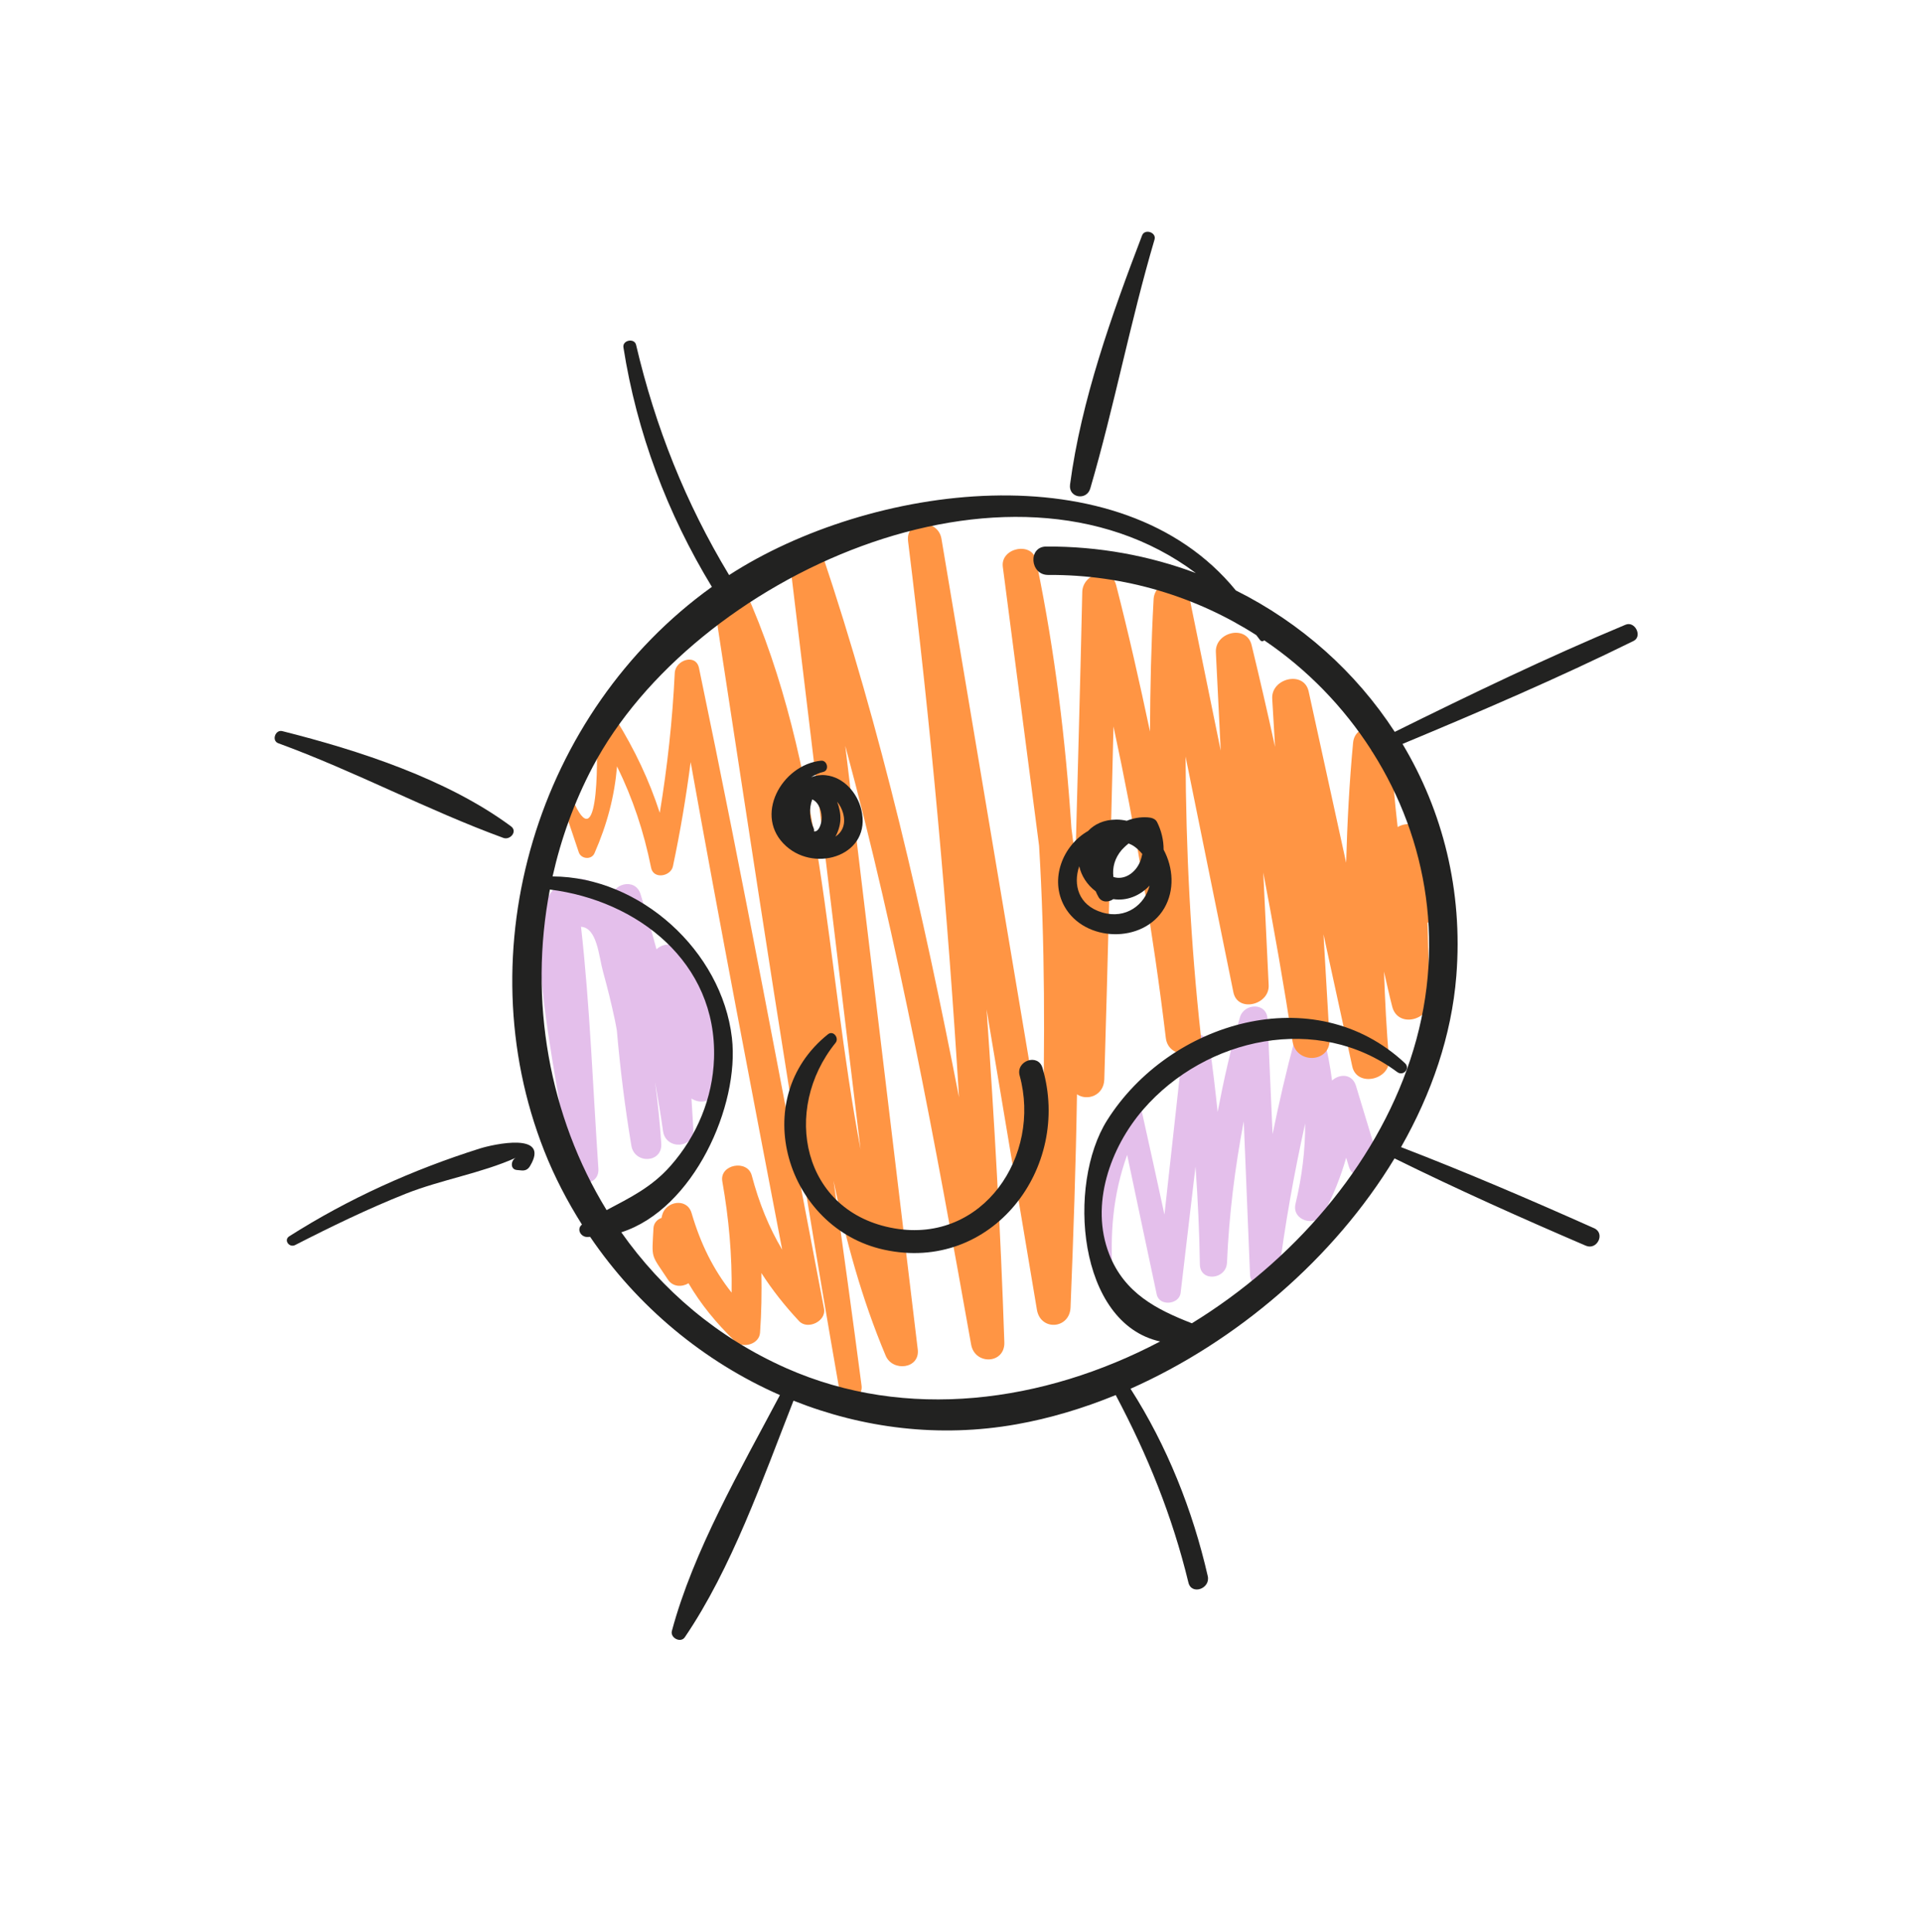 <?xml version="1.0" encoding="UTF-8"?> <svg xmlns="http://www.w3.org/2000/svg" width="189" height="190" viewBox="0 0 189 190" fill="none"><path d="M68.178 111.019C68.116 110.021 68.059 109.022 67.997 108.025C68.844 108.582 70.135 108.407 70.287 107.113C70.863 102.187 69.706 97.636 66.919 93.539C66.33 92.67 65.187 92.734 64.557 93.352C64.068 91.537 63.548 89.728 62.988 87.926C62.464 86.246 60.102 86.878 60.099 88.503C60.099 88.565 60.104 88.63 60.103 88.692C59.275 87.235 58.099 86.206 56.341 86.467C53.278 86.92 52.872 90.879 53.006 93.296C53.409 100.522 55.041 107.949 56.121 115.103C56.379 116.816 58.963 116.693 58.842 114.914C58.302 107.011 58.022 99.021 57.135 91.136C58.724 91.225 58.885 94.059 59.304 95.57C59.734 97.121 60.121 98.689 60.456 100.263C60.532 100.615 60.589 100.97 60.657 101.323C60.988 105.11 61.454 108.887 62.084 112.655C62.39 114.493 65.15 114.384 65.026 112.452C64.896 110.42 64.677 108.4 64.417 106.387C64.7 107.992 64.971 109.602 65.199 111.222C65.461 113.113 68.299 112.963 68.178 111.019Z" fill="#E4BFEB"></path><path d="M128.344 110.471C128.356 113.075 128.04 115.679 127.396 118.372C126.995 120.052 129.421 120.732 130.185 119.288C131.141 117.484 131.855 115.686 132.375 113.843C132.463 114.132 132.55 114.421 132.637 114.709C133.193 116.548 136.011 115.588 135.456 113.758C134.752 111.434 134.046 109.109 133.342 106.784C132.97 105.556 131.714 105.58 130.988 106.255C130.803 104.839 130.532 103.418 130.176 101.984C129.79 100.43 127.68 100.891 127.333 102.18C126.495 105.281 125.78 108.397 125.139 111.527C124.974 107.753 124.807 103.979 124.642 100.204C124.569 98.555 122.341 98.625 121.927 100.043C121.026 103.125 120.329 106.228 119.737 109.347C119.509 107.172 119.254 104.999 118.943 102.827C118.748 101.455 116.531 101.104 116.358 102.672C115.74 108.261 115.123 113.85 114.506 119.438C113.777 116.096 113.057 112.753 112.306 109.415C112.075 108.389 110.583 108.449 110.171 109.285C107.547 114.627 106.664 120.219 108.148 126.032C108.339 126.777 109.509 126.519 109.451 125.772C109.101 121.377 109.44 117.473 110.839 113.564C111.8 118.142 112.775 122.717 113.747 127.292C114.001 128.486 115.961 128.297 116.098 127.131C116.585 122.993 117.073 118.856 117.56 114.719C117.789 117.917 117.94 121.122 117.99 124.341C118.017 126.092 120.586 125.837 120.656 124.157C120.856 119.451 121.436 114.831 122.305 110.258C122.512 115.285 122.72 120.312 122.922 125.34C122.985 126.912 125.51 127.114 125.712 125.505C126.349 120.438 127.245 115.437 128.344 110.471Z" fill="#E4BFEB"></path><path d="M81.03 128.688C77.013 107.678 73.11 86.636 68.738 65.696C68.43 64.215 66.412 64.912 66.352 66.171C66.13 70.814 65.629 75.374 64.88 79.926C63.834 76.722 62.431 73.74 60.572 70.743C60.005 69.827 58.542 70.364 58.618 71.406C58.778 73.618 59.005 84.35 56.512 79.078C56.212 78.44 55.211 78.732 55.447 79.437C55.936 80.895 56.425 82.352 56.914 83.809C57.139 84.481 58.163 84.58 58.459 83.903C59.722 81.021 60.427 78.279 60.677 75.365C62.228 78.528 63.311 81.771 64.028 85.338C64.261 86.493 65.961 86.185 66.172 85.19C66.897 81.775 67.467 78.366 67.915 74.94C70.784 90.948 73.859 106.92 76.918 122.893C75.611 120.688 74.649 118.326 73.925 115.592C73.499 113.98 70.734 114.498 71.029 116.17C71.682 119.871 71.993 123.44 71.944 127.111C70.121 124.8 68.899 122.32 68.004 119.28C67.555 117.754 65.469 118.115 65.116 119.479C65.09 119.578 65.074 119.668 65.05 119.767C64.643 119.894 64.284 120.263 64.258 120.779C64.101 123.888 63.968 123.236 65.679 125.827C66.168 126.567 67.071 126.576 67.704 126.19C68.899 128.226 70.387 130.069 72.292 131.906C73.05 132.637 74.657 132.188 74.738 131.059C74.881 129.072 74.909 127.126 74.873 125.187C75.927 126.826 77.152 128.385 78.576 129.91C79.414 130.809 81.267 129.924 81.03 128.688Z" fill="#FF9544"></path><path d="M136.585 104.137C136.343 101.267 136.193 98.402 136.096 95.54C136.364 96.693 136.606 97.847 136.908 98.999C137.47 101.147 140.629 100.326 140.578 98.266C140.515 95.759 140.44 93.253 140.376 90.745C141.075 90.386 141.519 89.633 141.121 88.676C140.807 86.936 140.494 85.193 140.181 83.452C140.173 83.204 140.17 82.957 140.162 82.708C140.108 81.059 138.524 80.695 137.437 81.325C137.134 78.654 136.889 75.969 136.766 73.254C136.672 71.179 133.259 70.877 133.056 73.034C132.683 76.974 132.484 80.906 132.373 84.837C131.144 79.222 129.915 73.609 128.687 67.994C128.231 65.908 124.985 66.683 125.104 68.71C125.196 70.289 125.291 71.868 125.384 73.447C124.651 70.103 123.884 66.765 123.077 63.433C122.58 61.388 119.465 62.147 119.562 64.135C119.721 67.362 119.881 70.589 120.04 73.816C118.978 68.621 117.916 63.425 116.855 58.228C116.419 56.099 113.54 57.12 113.441 58.91C113.201 63.259 113.106 67.601 113.085 71.938C112.066 67.123 110.984 62.321 109.758 57.544C109.241 55.536 106.464 56.394 106.425 58.209C106.235 66.968 105.98 75.726 105.754 84.484C105.622 83.48 105.491 82.476 105.361 81.471C104.787 72.791 103.741 64.143 101.971 55.542C101.969 55.532 101.967 55.52 101.966 55.509L101.964 55.509C101.934 55.369 101.911 55.228 101.883 55.087C101.494 53.224 98.369 53.858 98.612 55.74C99.801 64.885 100.99 74.03 102.179 83.174C102.761 92.814 102.753 102.498 102.518 112.179C99.203 92.447 95.89 72.713 92.578 52.981C92.233 50.927 89.031 51.077 89.294 53.208C91.546 71.39 93.19 89.627 94.306 107.903C90.784 89.82 86.689 71.865 80.807 54.361C80.229 52.645 77.414 53.121 77.64 54.993C79.967 74.334 82.294 93.674 84.621 113.016C81.127 94.576 81.077 75.333 73.227 57.939C72.538 56.412 69.807 56.616 70.105 58.562C74.09 84.535 77.965 110.526 82.495 136.41C82.739 137.799 84.91 137.701 84.722 136.257C83.842 129.537 82.918 122.824 81.965 116.115C83.166 121.967 84.745 127.732 87.096 133.316C87.77 134.915 90.478 134.62 90.246 132.686C87.87 112.905 85.494 93.122 83.119 73.339C88.357 92.697 91.977 112.453 95.496 132.217C95.859 134.254 98.833 134.144 98.762 131.992C98.398 121.066 97.782 110.155 97.014 99.258C98.665 109.102 100.314 118.947 101.965 128.792C102.321 130.912 105.187 130.697 105.272 128.564C105.549 121.577 105.797 114.588 105.904 107.607C106.892 108.295 108.544 107.741 108.591 106.146C108.936 94.576 109.213 83.005 109.495 71.433C111.67 81.558 113.401 91.76 114.641 102.067C114.904 104.265 118.327 104.048 118.083 101.83C117.078 92.689 116.615 83.552 116.584 74.399C118.149 82.122 119.715 89.845 121.284 97.568C121.696 99.606 124.848 98.827 124.755 96.875C124.578 93.184 124.4 89.492 124.224 85.799C125.279 91.315 126.25 96.845 127.102 102.402C127.454 104.695 130.883 104.533 130.744 102.151C130.545 98.726 130.344 95.301 130.145 91.877C131.088 96.206 132.031 100.533 132.974 104.862C133.422 106.946 136.757 106.202 136.585 104.137Z" fill="#FF9544"></path><path d="M156.758 120.777C150.503 117.986 144.166 115.264 137.771 112.803C140.771 107.535 142.741 101.836 143.208 95.967C143.878 87.542 141.85 79.722 137.915 73.155C145.555 69.975 153.218 66.681 160.631 63.031C161.539 62.584 160.782 61.041 159.848 61.431C152.177 64.634 144.617 68.277 137.153 71.968C133.316 66.065 127.917 61.247 121.526 58.06C110.169 44.124 85.464 47.631 71.697 56.55C67.41 49.446 64.448 42.002 62.549 33.913C62.384 33.212 61.192 33.444 61.305 34.162C62.615 42.518 65.612 50.492 70.003 57.71C52.852 70.03 45.728 93.456 53.523 113.183C54.529 115.731 55.789 118.141 57.228 120.419C56.681 120.839 57.08 121.608 57.702 121.638C57.814 121.643 57.92 121.624 58.031 121.625C62.696 128.494 69.223 133.91 76.695 137.186C72.808 144.529 68.181 152.504 66.069 160.38C65.888 161.056 66.933 161.6 67.341 160.998C71.948 154.226 74.984 145.496 78.029 137.735C84.838 140.447 92.361 141.409 99.963 140.058C103.224 139.477 106.501 138.499 109.714 137.184C112.854 143.105 115.27 149.052 116.864 155.624C117.169 156.886 119.048 156.226 118.764 154.983C117.286 148.517 114.762 142.169 111.17 136.563C121.599 131.93 131.187 123.741 137.132 113.911C143.298 116.958 149.62 119.781 155.935 122.494C157.054 122.978 157.883 121.279 156.758 120.777ZM59.651 118.997C53.983 109.756 51.973 98.348 54.071 87.472C62.651 88.54 70.528 94.6 70.213 104.086C70.083 107.992 68.53 111.696 65.953 114.628C64.079 116.764 61.901 117.795 59.651 118.997ZM117.203 130.126C113.739 128.774 110.577 127.178 109.07 123.317C107.18 118.477 109.164 112.854 112.425 109.092C118.576 102.001 129.607 99.608 137.399 105.422C137.991 105.863 138.708 105.064 138.159 104.55C129.236 96.197 114.993 100.455 108.872 110.158C104.888 116.475 105.965 130.119 114.08 131.914C102.592 137.96 89.108 139.758 77.339 134.547C70.531 131.531 65.082 126.837 61.095 121.178C68.211 118.899 72.75 108.717 71.972 102.048C70.976 93.504 62.932 86.213 54.337 86.184C55.164 82.49 56.465 78.868 58.271 75.431C68.107 56.726 99.182 42.56 117.593 56.352C113.016 54.641 108.049 53.715 102.878 53.744C101.073 53.755 101.275 56.546 103.07 56.537C110.652 56.494 117.669 58.697 123.537 62.454C123.652 62.613 123.775 62.754 123.888 62.915C124.016 63.101 124.202 63.079 124.325 62.971C128.543 65.822 132.109 69.503 134.827 73.728C134.863 73.817 134.911 73.901 134.977 73.971C140.399 82.541 142.291 93.338 138.679 104.207C135.184 114.74 127.13 124.031 117.203 130.126Z" fill="#222221"></path><path d="M102.514 105.014C102.083 103.543 99.867 104.309 100.269 105.771C102.425 113.619 96.688 122.297 87.954 120.792C78.852 119.224 76.844 109.119 82.162 102.55C82.546 102.076 81.942 101.287 81.421 101.704C73.436 108.078 77.337 120.792 86.93 122.889C97.517 125.208 105.41 114.887 102.514 105.014Z" fill="#222221"></path><path d="M84.694 79.606C84.293 77.954 82.957 76.415 81.198 76.232C80.683 76.177 80.203 76.258 79.763 76.424C80.147 76.193 80.545 75.999 80.949 75.907C81.581 75.764 81.362 74.736 80.729 74.802C76.863 75.206 74.026 80.276 77.315 83.215C80.29 85.875 85.769 84.044 84.694 79.606ZM82.151 82.267C82.442 81.743 82.618 81.147 82.64 80.613C82.665 80.038 82.544 79.413 82.318 78.834C82.582 79.157 82.781 79.543 82.89 79.914C83.215 81.032 82.832 81.819 82.151 82.267ZM80.078 81.756C80.062 81.755 80.051 81.739 80.036 81.735C80.042 81.656 80.067 81.583 80.03 81.499C79.617 80.546 79.526 79.54 79.874 78.607C80.574 78.922 80.861 79.917 80.784 80.654C80.745 81.024 80.537 81.788 80.078 81.756Z" fill="#222221"></path><path d="M114.48 89.321C115.526 87.545 115.374 85.314 114.424 83.551C114.426 82.63 114.212 81.699 113.781 80.84C113.604 80.486 113.184 80.393 112.834 80.373C112.111 80.331 111.427 80.459 110.801 80.71C110.473 80.64 110.137 80.592 109.783 80.594C108.554 80.598 107.624 81.045 106.99 81.719C104.504 83.137 103.181 86.457 104.679 89.14C106.646 92.656 112.416 92.827 114.48 89.321ZM112.128 84.689C111.652 85.891 110.501 86.579 109.486 86.235C109.368 85.295 109.623 84.37 110.305 83.575C110.408 83.454 110.678 83.187 110.984 82.941C111.2 83.027 111.408 83.136 111.603 83.28C111.892 83.495 112.123 83.733 112.327 83.98C112.267 84.274 112.187 84.539 112.128 84.689ZM108.379 89.726C106.037 89.031 105.508 86.987 106.126 85.185C106.339 86.113 106.879 86.995 107.75 87.651C107.831 87.845 107.921 88.037 108.031 88.224C108.353 88.773 109.039 88.734 109.478 88.414C110.776 88.618 112.095 88.098 113.044 87.085C112.593 88.937 110.742 90.427 108.379 89.726Z" fill="#222221"></path><path d="M107.215 48.026C109.575 39.955 111.145 31.642 113.532 23.552C113.739 22.851 112.57 22.461 112.307 23.15C109.332 30.934 106.317 39.37 105.223 47.648C105.05 48.956 106.852 49.269 107.215 48.026Z" fill="#222221"></path><path d="M50.248 81.255C43.945 76.599 35.311 73.795 27.759 71.894C27.073 71.721 26.685 72.84 27.367 73.088C34.899 75.838 42.021 79.663 49.498 82.395C50.167 82.641 50.923 81.754 50.248 81.255Z" fill="#222221"></path><path d="M47.175 112.942C40.585 115.025 34.281 117.86 28.448 121.568C27.871 121.935 28.442 122.727 29.021 122.433C32.571 120.614 36.163 118.873 39.872 117.396C43.374 116.003 47.355 115.366 50.741 113.841C50.235 114.069 50.131 114.99 50.825 115.052C50.979 115.066 51.135 115.081 51.289 115.095C51.655 115.127 51.919 114.993 52.11 114.679C54.19 111.252 48.499 112.524 47.175 112.942Z" fill="#222221"></path></svg> 